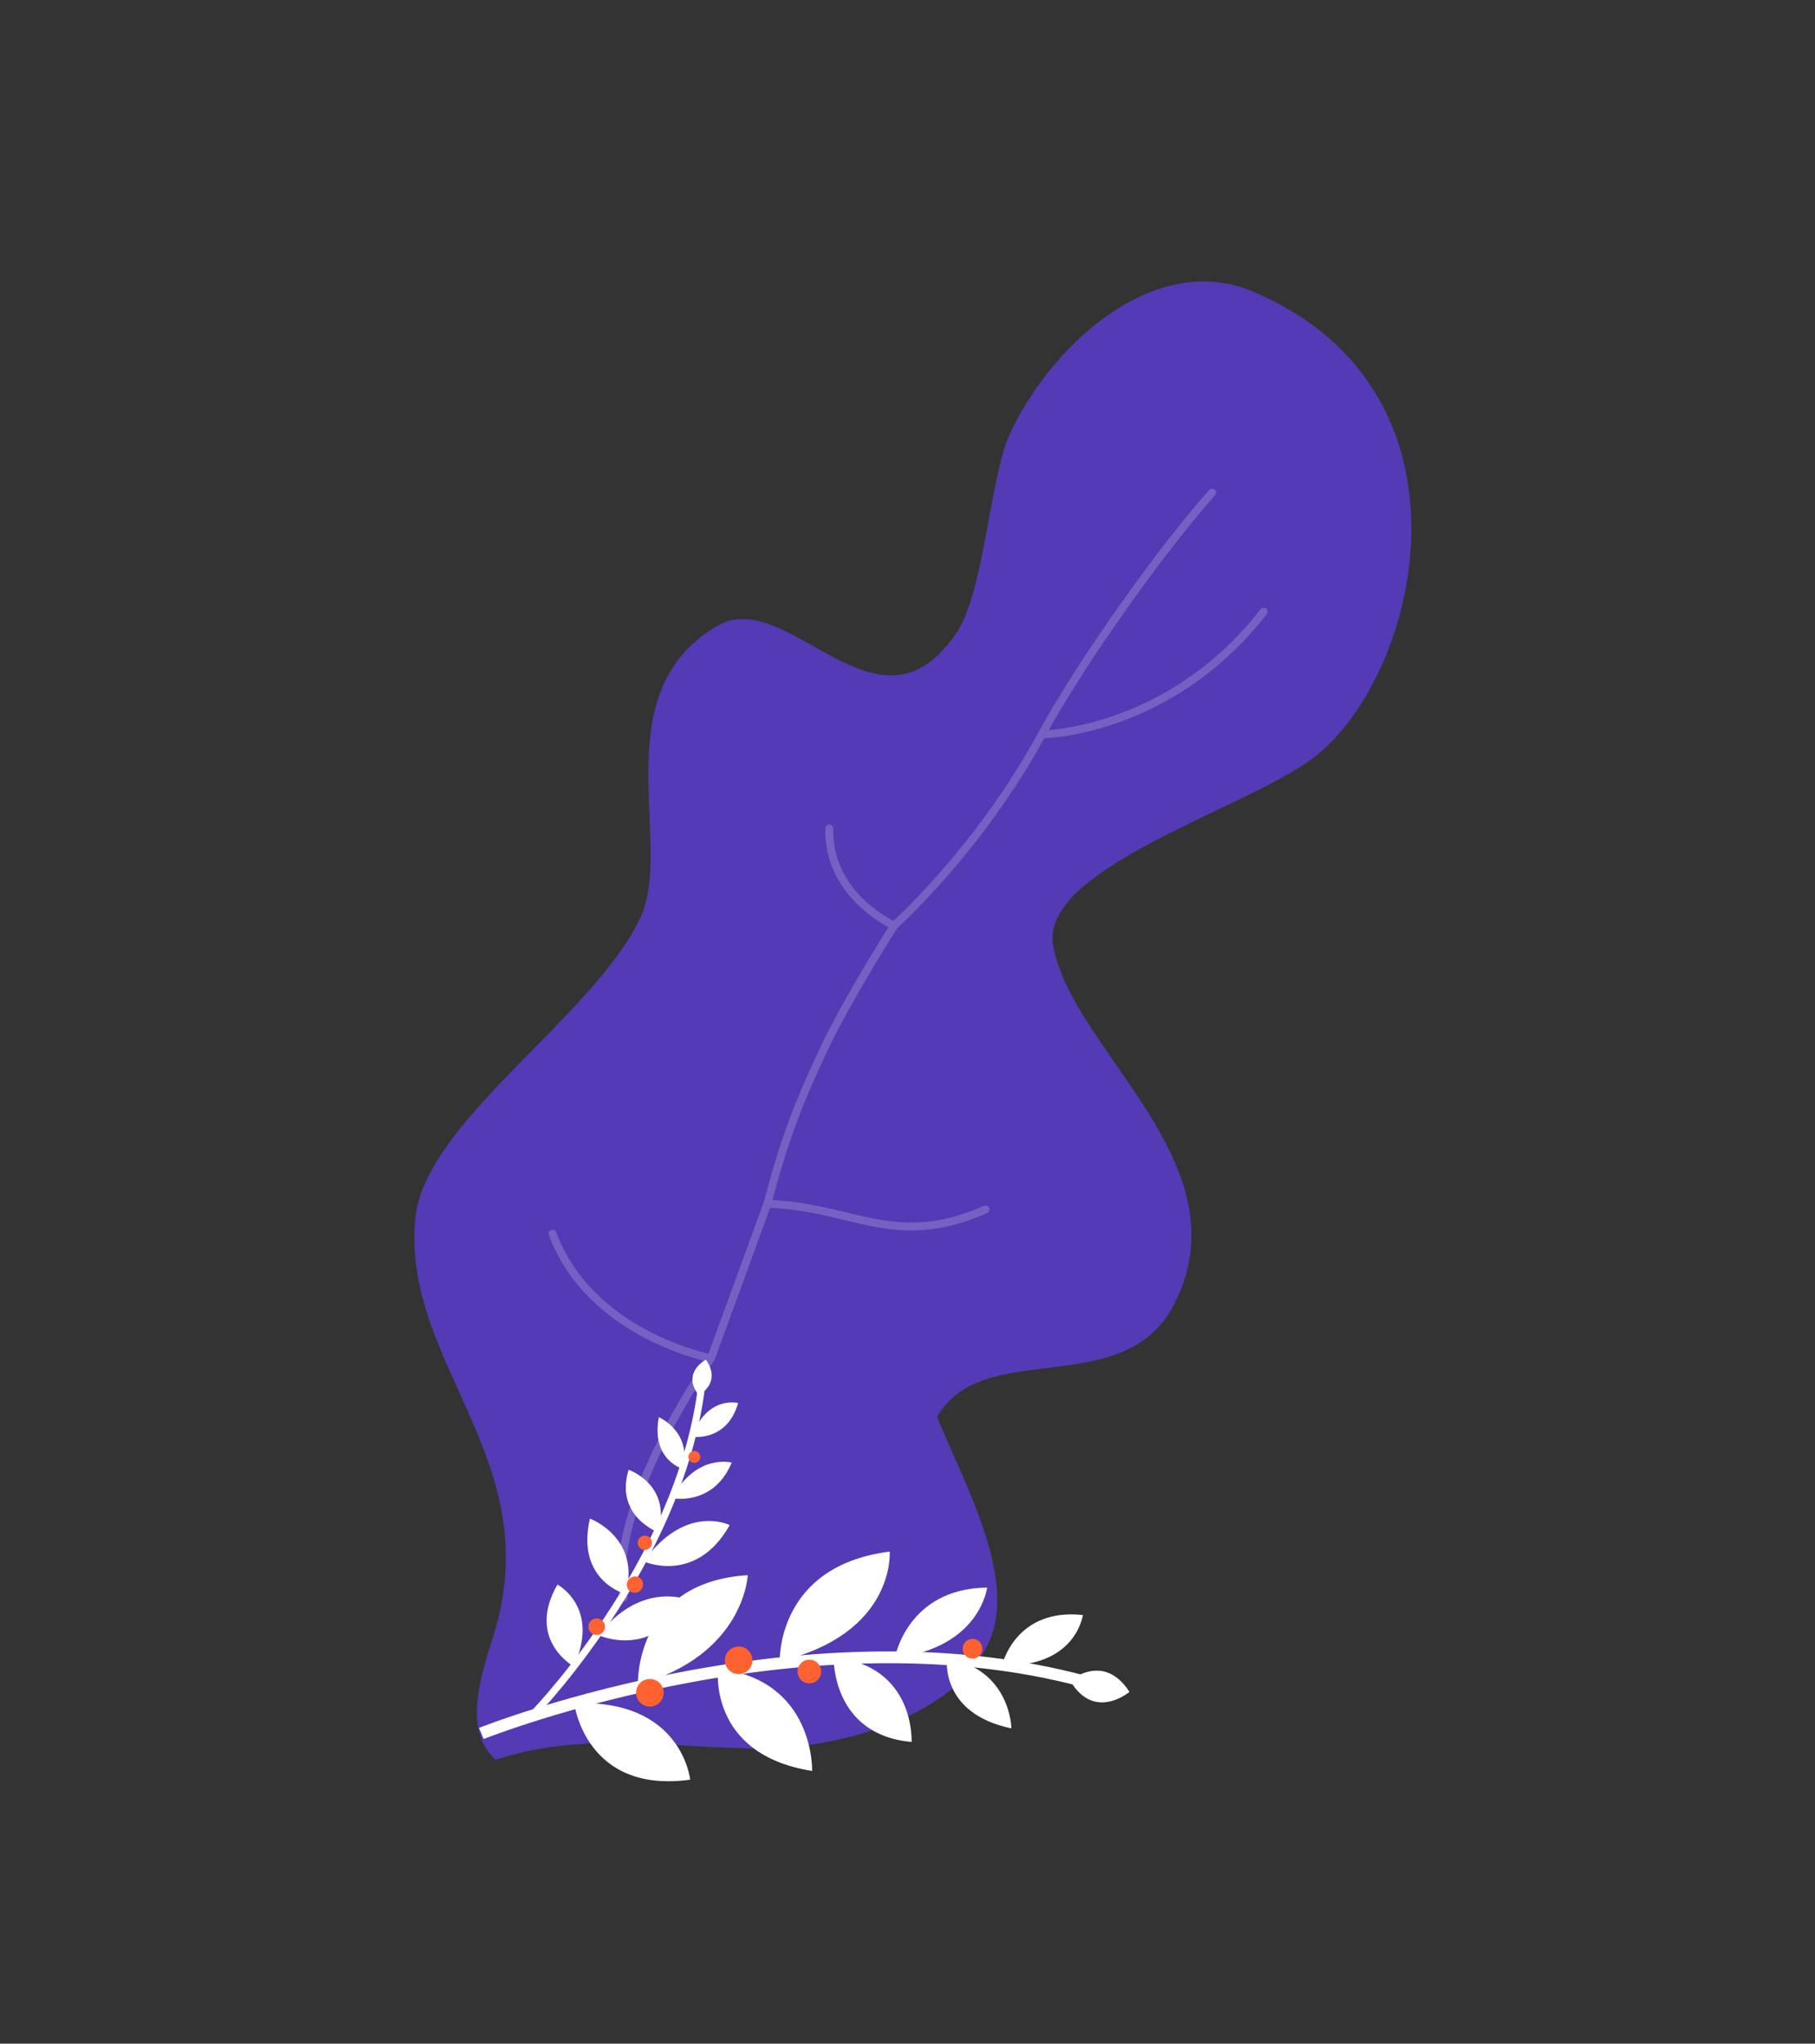 <svg width="461" height="519" fill="none" xmlns="http://www.w3.org/2000/svg"><rect width="100%" height="100%" fill="#333333" stroke="none"/><path d="M256.195 110.896c-4.803 10.872-6.407 41.006-13.763 50.52-19.924 28.301-42.277-13.052-60.368-2.402-29.204 17.19-10.668 55.594-19.471 74.117-11.779 25.16-55.356 52.172-57.157 76.788-3.107 36.795 33.697 60.891 19.95 105.275-3.511 10.905-7.735 24.379.485 31.701 21.246-6.836 40.645-3.495 62.155-2.949 20.424 1.37 56.481-6.662 64.122-29.416 5.13-16.368-8.17-39.743-14.127-54.683 11.551-20.392 47.704-3.791 60.287-28.741 18.058-35.807-26.169-64.262-30.817-91.032-3.383-19.488 48.436-34.489 65.674-47.294 27.622-20.52 44.798-93.398-14.788-118.684-25.973-11.021-52.574 15.055-62.182 36.8z" fill="#543AB4"/><path d="M307.857 125.118c-11.962 13.341-32.795 42.173-43.233 61.391M158.422 405.688c-4.521-23.099 22.16-60.728 22.16-60.728m30.053-134.589c-.438 17.227 16.474 24.68 16.474 24.68m0 0s-11.886 18.673-17.902 31.468c-6.938 14.754-10.117 23.465-14.312 39.22m32.214-70.688s21.578-19.201 37.515-48.542M140.341 313.29c9.559 25.782 40.241 31.67 40.241 31.67m0 0l14.313-39.221m0 0c21.641.551 32.171 11.672 55.417 1.409m14.312-120.639s32.214-.193 56.361-31.186" stroke="#fff" stroke-opacity=".2" stroke-width="2" stroke-linecap="round" stroke-linejoin="round"/><path d="M254.495 422.935s3.346-14.665 20.561-12.785c-.044.018-1.711 13.347-20.561 12.785zm17.31 3.873s8.55-7.295 15.068 2.859c-.028-.011-8.905 7.61-15.068-2.859zm-44.515-5.782s3.101-17.625 23.452-17.849c-.061-.025-1.693 15.228-23.452 17.849zm-29.233.848s-.885-24.202 27.919-27.836c0 0 1.581 20.818-27.919 27.836zm-36.036 5.982s-1.012-26.034 27.918-27.836c-.043.018-.773 20.259-27.918 27.836zm78.499-6.713s-1.855 14.007 16.373 17.788c0 0-.164-15.048-16.373-17.788zm-28.779-.28s-.588 19.725 19.796 21.509c0 0 1.04-19.312-19.796-21.509zm-29.347 2.918s-2.752 21.737 23.884 25.97c0 0 .714-23.133-23.884-25.97zm-36.551 8.789s2.814 23.07 29.456 19.391c0 0-2.049-20.573-29.456-19.391z" fill="#fff"/><path d="M122.837 441.637l-1.169-2.822c.869-.36 87.981-34.952 161.84-10.955l-.918 2.822c-72.79-23.626-158.866 10.639-159.753 10.955z" fill="#fff"/><path d="M184.385 422.99a3.5 3.5 0 116.468-2.678 3.5 3.5 0 01-6.468 2.678zm-22.557 8.257a3.5 3.5 0 116.467-2.679 3.5 3.5 0 01-6.467 2.679zm40.974-5.6a3 3 0 115.544-2.296 3 3 0 01-5.544 2.296zm41.898-5.983a2.5 2.5 0 114.62-1.912 2.5 2.5 0 01-4.62 1.912z" fill="#FF6231"/><path d="M175.702 364.865s8.928 1.458 11.78-8.558c-.02.02-7.824-2.071-11.78 8.558zm1.763-10.52s6.001-3.111 1.821-9.043c-.001.018-6.257 3.237-1.821 9.043zm-6.862 26.109s10.521 2.265 15.256-9.023c0 .04-8.867-2.506-15.256 9.023zm-7.094 16.093s13.282 5.975 21.831-9.248c0 0-11.239-5.596-21.831 9.248zm-11.496 18.722s14.275 6.46 21.832-9.249c-.02.02-11.462-4.158-21.832 9.249zm21.522-42.212s-8.224-2.14-6.201-13.151c0 0 8.346 3.5 6.201 13.151zm-6.364 16.096s-11.122-4.14-7.498-15.9c0 0 10.994 3.795 7.498 15.9zm-8.273 15.688s-12.733-3.39-9.058-19.188c0 0 13.05 4.842 9.058 19.188zm-13.176 18.372s-12.215-6.793-4.131-20.802c0 0 10.998 5.801 4.131 20.802z" fill="#fff"/><path d="M135.46 433.977l1.307 1.29c.397-.403 39.401-41.097 42.763-87.681l-1.78-.127c-3.326 45.903-41.913 86.095-42.29 86.518z" fill="#fff"/><path d="M159.79 403.912a2.106 2.106 0 002.957-2.997 2.106 2.106 0 00-2.957 2.997zm-9.71 10.696a2.104 2.104 0 102.957-2.995 2.104 2.104 0 00-2.957 2.995zm12.401-21.558a1.805 1.805 0 102.534-2.569 1.805 1.805 0 00-2.534 2.569zm12.824-21.987a1.503 1.503 0 102.113-2.139 1.503 1.503 0 00-2.113 2.139z" fill="#FF6231"/></svg>